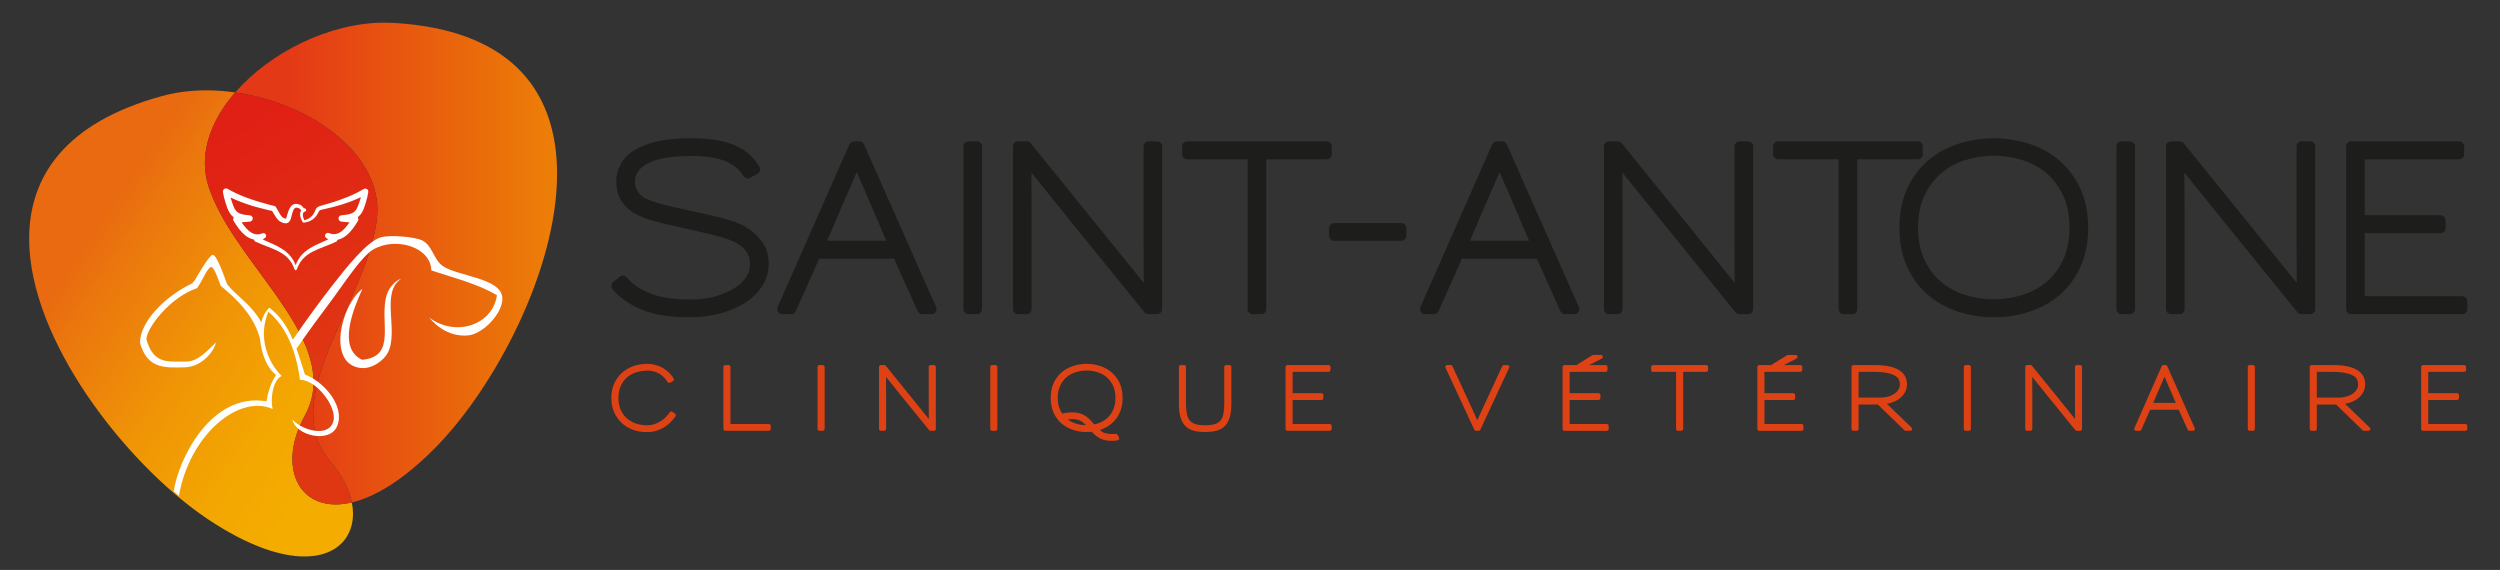 <?xml version="1.0" encoding="utf-8"?>
<!-- Generator: Adobe Illustrator 27.3.1, SVG Export Plug-In . SVG Version: 6.00 Build 0)  -->
<svg version="1.1" id="Calque_1" xmlns="http://www.w3.org/2000/svg" xmlns:xlink="http://www.w3.org/1999/xlink" x="0px" y="0px"
	 viewBox="0 0 1223.86 279" style="enable-background:new 0 0 1223.86 279;" xml:space="preserve">
<rect x="0" y="0" width="1223.86" height="279" fill="#333333" stroke="none"/>
<style type="text/css">
	.st0{fill:none;}
	.st1{fill:#DE4113;}
	.st2{fill:#1D1D1B;}
	.st3{fill:url(#SVGID_1_);}
	.st4{fill:url(#SVGID_00000165216182628005839550000011436038020240075169_);}
	.st5{fill:url(#SVGID_00000161603552933621599750000010436607224432187050_);}
	.st6{fill:#FFFFFF;}
	.st7{fill-rule:evenodd;clip-rule:evenodd;fill:#FFFFFF;}
</style>
<g>
	<g>
		<path class="st1" d="M329.21,201.59c-0.42-0.29-1.01-0.2-1.31,0.23c-0.45,0.63-1.04,1.35-1.73,2.1c-0.69,0.73-1.51,1.44-2.45,2.08
			c-0.93,0.65-1.96,1.16-3.16,1.58c-2.63,0.94-6.09,0.77-9.12-0.21c-1.65-0.53-3.14-1.37-4.43-2.46c-1.27-1.07-2.3-2.46-3.08-4.14
			c-0.78-1.65-1.17-3.65-1.17-5.94c0-2.41,0.42-4.47,1.24-6.15c0.83-1.68,1.91-3.07,3.22-4.14c1.32-1.08,2.83-1.87,4.5-2.36
			c2.95-0.86,6.18-1,8.54-0.3c1,0.29,1.92,0.69,2.72,1.19c0.81,0.49,1.51,1.07,2.15,1.75c0.63,0.67,1.2,1.41,1.71,2.2
			c0.26,0.44,0.82,0.58,1.27,0.31l1.34-0.79c0.22-0.13,0.38-0.34,0.44-0.59c0.06-0.24,0.02-0.5-0.12-0.72
			c-0.63-0.98-1.37-1.9-2.2-2.75c-0.86-0.87-1.83-1.62-2.89-2.26c-1.06-0.64-2.26-1.15-3.56-1.52c-1.3-0.37-2.74-0.57-4.25-0.57
			c-2.56,0-4.92,0.4-7.03,1.18c-2.1,0.77-3.97,1.89-5.53,3.35c-1.59,1.47-2.85,3.26-3.72,5.3c-0.87,2.03-1.31,4.34-1.31,6.85
			c0,2.56,0.45,4.9,1.35,6.96c0.9,2.06,2.2,3.9,3.88,5.44c1.31,1.23,3.02,2.26,5.09,3.09c2.07,0.82,4.44,1.23,7.06,1.23
			c1.8,0,3.45-0.24,4.89-0.71c1.45-0.47,2.76-1.09,3.91-1.85c1.15-0.74,2.17-1.59,3.03-2.5c0.84-0.87,1.58-1.77,2.2-2.67
			c0.14-0.19,0.2-0.45,0.16-0.69c-0.04-0.25-0.18-0.47-0.38-0.62L329.21,201.59z"/>
		<path class="st1" d="M376.4,207.57h-18.8v-27.93c0-0.51-0.43-0.93-0.94-0.93h-1.58c-0.52,0-0.94,0.43-0.94,0.93v30.34
			c0,0.52,0.42,0.93,0.94,0.93h21.33c0.52,0,0.94-0.42,0.94-0.93v-1.46C377.34,207.99,376.92,207.57,376.4,207.57z"/>
		<path class="st1" d="M402.76,178.71h-1.59c-0.52,0-0.94,0.43-0.94,0.93v30.34c0,0.52,0.43,0.93,0.94,0.93h1.59
			c0.52,0,0.94-0.42,0.94-0.93v-30.34C403.71,179.13,403.28,178.71,402.76,178.71z"/>
		<path class="st1" d="M457.19,178.71h-1.59c-0.52,0-0.94,0.43-0.94,0.93v17.41c0,3.17,0.01,5.85,0.04,8.06
			c-1.85-2.29-4.17-5.18-6.98-8.65c-3.77-4.66-8.46-10.46-14.1-17.41c-0.18-0.22-0.45-0.35-0.73-0.35h-1.63
			c-0.52,0-0.94,0.43-0.94,0.93v30.34c0,0.52,0.42,0.93,0.94,0.93h1.59c0.52,0,0.94-0.42,0.94-0.93v-17.37
			c0-3.17-0.01-5.87-0.04-8.08c1.85,2.3,4.19,5.2,7,8.68l14.08,17.37c0.17,0.22,0.45,0.34,0.73,0.34h1.63
			c0.52,0,0.94-0.42,0.94-0.93v-30.34C458.13,179.13,457.71,178.71,457.19,178.71z"/>
		<path class="st1" d="M487.31,178.71h-1.59c-0.52,0-0.94,0.43-0.94,0.93v30.34c0,0.52,0.43,0.93,0.94,0.93h1.59
			c0.51,0,0.94-0.42,0.94-0.93v-30.34C488.26,179.13,487.82,178.71,487.31,178.71z"/>
		<path class="st1" d="M544.13,182.24c-1.64-1.39-3.54-2.44-5.65-3.11c-4.2-1.34-8.86-1.34-13.04,0c-2.1,0.66-4.01,1.71-5.65,3.08
			c-1.64,1.37-2.97,3.14-3.96,5.24c-0.97,2.1-1.47,4.57-1.47,7.38c0,2.77,0.5,5.23,1.47,7.33c0.98,2.1,2.31,3.87,3.96,5.25
			c1.63,1.37,3.53,2.41,5.65,3.09c2.54,0.81,5.25,1.18,8.02,0.94c0.33-0.03,0.65-0.06,0.97-0.1c0.34,0.36,0.73,0.75,1.18,1.17
			c0.62,0.57,1.35,1.13,2.17,1.67c0.74,0.5,1.6,0.9,2.54,1.14c0.91,0.24,1.82,0.39,2.68,0.44c0.5,0.03,0.97,0.05,1.43,0.05
			c0.33,0,0.66-0.01,0.98-0.03c0.74-0.04,1.36-0.13,1.83-0.26c0.27-0.08,0.5-0.28,0.61-0.54c0.11-0.27,0.1-0.57-0.04-0.82l-0.71-1.3
			c-0.21-0.36-0.6-0.56-0.99-0.47c-0.3,0.05-0.73,0.08-1.26,0.09h-0.25c-0.49,0-1.02-0.02-1.58-0.08c-0.65-0.07-1.28-0.19-1.95-0.35
			c-0.59-0.16-1.1-0.38-1.49-0.63c-0.37-0.27-0.77-0.57-1.17-0.89c-0.01-0.01-0.02-0.01-0.02-0.01c1.13-0.37,2.23-0.85,3.28-1.43
			c1.56-0.86,2.95-1.99,4.13-3.35c1.17-1.34,2.09-2.95,2.76-4.76c0.67-1.81,1-3.88,1-6.16c0-2.81-0.49-5.28-1.47-7.37
			C547.1,185.39,545.77,183.63,544.13,182.24z M524.63,205.18h0.42c0.56,0,1.12,0.04,1.69,0.12c0.66,0.09,1.28,0.27,1.84,0.54
			c0.76,0.36,1.36,0.73,1.79,1.12c0.37,0.32,0.78,0.72,1.22,1.19c-1.93-0.03-3.79-0.37-5.55-1.01c-1.23-0.43-2.35-1.04-3.34-1.78
			C523.31,205.27,523.96,205.21,524.63,205.18z M532.81,204.72c-0.8-0.72-1.74-1.35-2.82-1.88c-0.92-0.42-1.93-0.7-3-0.82
			c-0.76-0.1-1.51-0.14-2.23-0.14c-0.26,0-0.52,0.02-0.79,0.02c-0.96,0.05-1.87,0.15-2.71,0.29c-0.51,0.09-0.95,0.17-1.33,0.25
			c-0.59-0.92-1.08-1.95-1.45-3.07c-0.45-1.33-0.67-2.87-0.67-4.58c0-2.26,0.39-4.26,1.18-5.94c0.77-1.66,1.8-3.06,3.08-4.16
			c1.28-1.09,2.78-1.93,4.47-2.47c3.37-1.09,7.3-1.12,10.78,0c1.7,0.55,3.21,1.38,4.48,2.47c1.27,1.1,2.31,2.49,3.09,4.16
			c0.77,1.67,1.17,3.66,1.17,5.94c0,1.97-0.29,3.72-0.86,5.21c-0.57,1.48-1.35,2.77-2.33,3.84c-0.98,1.07-2.14,1.95-3.45,2.62
			c-1.19,0.6-2.44,1.05-3.75,1.32l-1.09-1.25C534.18,206.02,533.58,205.41,532.81,204.72z"/>
		<path class="st1" d="M601.86,178.71h-1.59c-0.52,0-0.94,0.43-0.94,0.93v17.91c0,2.02-0.15,3.75-0.45,5.16
			c-0.26,1.32-0.74,2.39-1.42,3.18c-0.67,0.78-1.56,1.35-2.75,1.72c-1.24,0.38-2.87,0.58-4.82,0.58c-1.9,0-3.48-0.19-4.69-0.58
			c-1.13-0.37-2.05-0.94-2.7-1.72c-0.68-0.8-1.17-1.87-1.45-3.2c-0.3-1.39-0.46-3.12-0.46-5.15v-17.91c0-0.51-0.42-0.93-0.94-0.93
			h-1.59c-0.52,0-0.94,0.43-0.94,0.93v18c0,2.55,0.24,4.72,0.72,6.45c0.5,1.81,1.3,3.29,2.36,4.39c1.08,1.11,2.47,1.91,4.11,2.36
			c1.55,0.44,3.44,0.66,5.59,0.66c2.2,0,4.12-0.23,5.69-0.66c1.66-0.45,3.05-1.25,4.13-2.36c1.07-1.1,1.86-2.56,2.36-4.38
			c0.49-1.73,0.73-3.91,0.73-6.45v-18C602.8,179.13,602.37,178.71,601.86,178.71z"/>
		<path class="st1" d="M650.97,207.57h-18.18v-11.76h14.13c0.52,0,0.94-0.42,0.94-0.94v-1.46c0-0.52-0.43-0.94-0.94-0.94h-14.13
			v-10.42h17.6c0.51,0,0.94-0.42,0.94-0.94v-1.47c0-0.51-0.43-0.93-0.94-0.93h-20.12c-0.52,0-0.94,0.43-0.94,0.93v30.34
			c0,0.52,0.42,0.93,0.94,0.93h20.71c0.52,0,0.94-0.42,0.94-0.93v-1.46C651.91,207.99,651.49,207.57,650.97,207.57z"/>
		<path class="st1" d="M737.95,178.71h-1.68c-0.37,0-0.7,0.21-0.85,0.54l-9.92,21.42c-0.76,1.64-1.52,3.31-2.29,5.03
			c-0.77-1.71-1.53-3.37-2.27-5.01l-9.92-21.45c-0.16-0.33-0.49-0.54-0.85-0.54h-1.68c-0.32,0-0.62,0.16-0.79,0.43
			c-0.17,0.27-0.2,0.62-0.06,0.9l14.1,30.33c0.16,0.33,0.49,0.54,0.86,0.54h1.25c0.37,0,0.7-0.21,0.85-0.54l14.1-30.33
			c0.14-0.29,0.11-0.63-0.05-0.9C738.57,178.87,738.27,178.71,737.95,178.71z"/>
		<path class="st1" d="M786.6,207.57h-18.18v-11.76h14.12c0.51,0,0.94-0.42,0.94-0.94v-1.46c0-0.52-0.43-0.94-0.94-0.94h-14.12
			v-10.42h17.59c0.52,0,0.94-0.42,0.94-0.94v-1.47c0-0.51-0.43-0.93-0.94-0.93h-8.06l6.19-3.17c0.39-0.19,0.59-0.63,0.49-1.05
			c-0.1-0.42-0.48-0.72-0.91-0.72H780c-0.18,0-0.35,0.05-0.5,0.14l-7.24,4.45c-0.15,0.09-0.26,0.22-0.34,0.36h-6.03
			c-0.52,0-0.94,0.43-0.94,0.93v30.34c0,0.52,0.43,0.93,0.94,0.93h20.71c0.52,0,0.93-0.42,0.93-0.93v-1.46
			C787.53,207.99,787.12,207.57,786.6,207.57z"/>
		<path class="st1" d="M835.27,178.71h-26.03c-0.52,0-0.94,0.43-0.94,0.93v1.47c0,0.52,0.42,0.94,0.94,0.94h11.27v27.93
			c0,0.52,0.43,0.93,0.94,0.93h1.59c0.51,0,0.94-0.42,0.94-0.93v-27.93h11.28c0.51,0,0.93-0.42,0.93-0.94v-1.47
			C836.2,179.13,835.77,178.71,835.27,178.71z"/>
		<path class="st1" d="M881.95,207.57h-18.18v-11.76h14.12c0.52,0,0.94-0.42,0.94-0.94v-1.46c0-0.52-0.43-0.94-0.94-0.94h-14.12
			v-10.42h17.59c0.52,0,0.94-0.42,0.94-0.94v-1.47c0-0.51-0.42-0.93-0.94-0.93h-8.07l6.19-3.17c0.39-0.19,0.6-0.63,0.49-1.05
			c-0.1-0.42-0.48-0.72-0.92-0.72h-3.72c-0.17,0-0.34,0.05-0.49,0.14l-7.24,4.45c-0.15,0.09-0.25,0.22-0.34,0.36h-6.03
			c-0.51,0-0.94,0.43-0.94,0.93v30.34c0,0.52,0.43,0.93,0.94,0.93h20.71c0.52,0,0.94-0.42,0.94-0.93v-1.46
			C882.88,207.99,882.47,207.57,881.95,207.57z"/>
		<path class="st1" d="M935.62,209.16l-11.9-11.47c0.91-0.16,1.78-0.39,2.59-0.67c1.44-0.51,2.7-1.19,3.75-2.03
			c1.07-0.87,1.92-1.87,2.54-3.01c0.64-1.16,0.96-2.46,0.96-3.83c0-1.46-0.32-2.81-0.95-3.98c-0.64-1.2-1.65-2.22-3-3.04
			c-1.29-0.8-2.95-1.41-4.95-1.82c-1.93-0.4-4.3-0.6-7.03-0.6h-10.29c-0.52,0-0.94,0.43-0.94,0.93v30.34c0,0.52,0.42,0.93,0.94,0.93
			h1.59c0.52,0,0.94-0.42,0.94-0.93v-11.95h9.43l12.99,12.62c0.17,0.17,0.4,0.26,0.65,0.26h2.17c0.01,0,0.03,0,0.04,0
			c0.52,0,0.94-0.42,0.94-0.93C936.1,209.62,935.9,209.31,935.62,209.16z M909.87,182.05h7.43c2.8,0,5.07,0.19,6.77,0.58
			c1.67,0.37,2.97,0.86,3.87,1.46c0.84,0.54,1.4,1.15,1.68,1.81c0.3,0.76,0.45,1.49,0.45,2.23c0,0.82-0.19,1.61-0.59,2.36
			c-0.39,0.76-0.99,1.46-1.8,2.06c-0.84,0.64-1.89,1.15-3.14,1.53c-1.26,0.38-2.75,0.58-4.45,0.58h-10.23V182.05z"/>
		<path class="st1" d="M963.9,178.71h-1.59c-0.51,0-0.94,0.43-0.94,0.93v30.34c0,0.52,0.43,0.93,0.94,0.93h1.59
			c0.52,0,0.94-0.42,0.94-0.93v-30.34C964.83,179.13,964.41,178.71,963.9,178.71z"/>
		<path class="st1" d="M1018.32,178.71h-1.59c-0.52,0-0.94,0.43-0.94,0.93v17.41c0,3.17,0.01,5.85,0.04,8.07
			c-1.85-2.3-4.18-5.19-6.99-8.66c-3.76-4.66-8.46-10.46-14.1-17.41c-0.17-0.22-0.44-0.35-0.73-0.35h-1.63
			c-0.51,0-0.94,0.43-0.94,0.93v30.34c0,0.52,0.43,0.93,0.94,0.93h1.59c0.51,0,0.94-0.42,0.94-0.93v-17.37
			c0-3.17-0.01-5.87-0.04-8.08c1.85,2.31,4.18,5.2,7,8.68l14.08,17.37c0.18,0.22,0.45,0.34,0.73,0.34h1.63
			c0.52,0,0.94-0.42,0.94-0.93v-30.34C1019.26,179.13,1018.84,178.71,1018.32,178.71z"/>
		<path class="st1" d="M1060.97,179.26c-0.15-0.33-0.49-0.55-0.86-0.55h-1c-0.38,0-0.71,0.22-0.86,0.56l-13.39,30.33
			c-0.13,0.29-0.1,0.63,0.08,0.89c0.17,0.26,0.46,0.42,0.79,0.42h1.67c0.37,0,0.72-0.22,0.86-0.55l4.35-9.78h13.97l4.39,9.78
			c0.16,0.33,0.49,0.54,0.86,0.54h1.72h0.04c0.52,0,0.95-0.42,0.95-0.93c0-0.24-0.09-0.45-0.24-0.62L1060.97,179.26z M1054.1,197.24
			l3-6.98c0.56-1.31,1.12-2.6,1.68-3.87c0.28-0.64,0.57-1.29,0.85-1.95c0.29,0.7,0.59,1.37,0.88,2.03c0.59,1.31,1.17,2.62,1.72,3.96
			l2.92,6.8H1054.1z"/>
		<path class="st1" d="M1102.92,178.71h-1.6c-0.51,0-0.93,0.43-0.93,0.93v30.34c0,0.52,0.42,0.93,0.93,0.93h1.6
			c0.51,0,0.93-0.42,0.93-0.93v-30.34C1103.85,179.13,1103.43,178.71,1102.92,178.71z"/>
		<path class="st1" d="M1159.94,209.16l-11.9-11.47c0.91-0.16,1.77-0.39,2.59-0.67c1.44-0.51,2.69-1.19,3.75-2.03
			c1.06-0.87,1.92-1.87,2.54-3.01c0.63-1.16,0.94-2.46,0.94-3.83c0-1.46-0.31-2.81-0.94-3.98c-0.64-1.21-1.65-2.23-2.99-3.04
			c-1.31-0.8-2.93-1.4-4.94-1.82c-1.94-0.4-4.31-0.6-7.03-0.6h-10.29c-0.52,0-0.94,0.43-0.94,0.93v30.34c0,0.52,0.42,0.93,0.94,0.93
			h1.59c0.52,0,0.93-0.42,0.93-0.93v-11.95h9.43l12.99,12.62c0.17,0.17,0.41,0.26,0.65,0.26h2.18h0.04c0.52,0,0.94-0.42,0.94-0.93
			C1160.42,209.62,1160.22,209.31,1159.94,209.16z M1134.19,182.05h7.43c2.81,0,5.08,0.19,6.77,0.58c1.68,0.37,2.98,0.86,3.89,1.46
			c0.84,0.54,1.4,1.15,1.67,1.81c0.31,0.76,0.45,1.49,0.45,2.23c0,0.82-0.19,1.61-0.58,2.36c-0.39,0.76-1,1.46-1.8,2.06
			c-0.84,0.64-1.89,1.15-3.14,1.53c-1.26,0.38-2.76,0.58-4.45,0.58h-10.24V182.05z"/>
		<path class="st1" d="M1206.92,207.57h-18.19v-11.76h14.12c0.52,0,0.94-0.42,0.94-0.94v-1.46c0-0.52-0.42-0.94-0.94-0.94h-14.12
			v-10.42h17.59c0.52,0,0.94-0.42,0.94-0.94v-1.47c0-0.51-0.43-0.93-0.94-0.93h-20.12c-0.51,0-0.93,0.43-0.93,0.93v30.34
			c0,0.52,0.42,0.93,0.93,0.93h20.72c0.51,0,0.94-0.42,0.94-0.93v-1.46C1207.86,207.99,1207.43,207.57,1206.92,207.57z"/>
	</g>
	<g>
		<path class="st2" d="M366.51,112.02c-1.42-0.95-2.97-1.8-4.61-2.52c-1.66-0.72-3.52-1.38-5.5-1.96c-2.02-0.6-4.28-1.19-6.9-1.79
			c-2.45-0.58-5.29-1.2-8.51-1.91l-10.32-2.28c-2.71-0.59-4.89-1.12-6.69-1.61c-1.75-0.48-3.26-0.94-4.5-1.38
			c-1.11-0.39-2.21-0.83-3.22-1.3c-1.66-0.83-3.02-1.98-4.02-3.44c-0.94-1.35-1.42-2.96-1.42-4.79c0-3.79,1.87-6.59,5.89-8.84
			c2.29-1.31,5.3-2.28,8.95-2.88c3.81-0.64,7.96-0.96,12.34-0.96c7.65,0,13.57,0.93,17.6,2.75c3.84,1.74,6.62,4.09,8.26,6.97
			c0.64,1.13,2.21,1.58,3.34,0.96l3.63-1.97c0.59-0.33,1.03-0.88,1.19-1.48c0.19-0.64,0.11-1.33-0.23-1.92
			c-1.29-2.27-2.93-4.3-4.89-6.06c-1.92-1.72-4.31-3.21-7.09-4.44c-2.73-1.18-5.92-2.07-9.49-2.64c-3.53-0.57-7.68-0.85-12.31-0.85
			c-5.23,0-10.03,0.38-14.27,1.14c-4.32,0.77-8.18,2.03-11.46,3.75c-3.72,1.9-6.45,4.35-8.12,7.3c-1.63,2.9-2.46,5.88-2.46,8.86
			c0,4.18,1,7.65,2.96,10.31c1.86,2.53,4.04,4.45,6.47,5.71c1.04,0.55,2.13,1.06,3.24,1.52c1.09,0.47,2.49,0.95,4.43,1.53
			c1.76,0.52,4.03,1.12,6.76,1.79c2.73,0.66,6.22,1.47,10.5,2.43c4.08,0.88,7.48,1.64,10.22,2.3c2.71,0.65,5.02,1.25,6.87,1.79
			c1.73,0.49,3.21,0.99,4.38,1.48c1.16,0.5,2.24,0.99,3.13,1.42c0.83,0.45,1.65,1,2.44,1.64c0.74,0.59,1.41,1.31,2,2.14
			c0.6,0.83,1.1,1.82,1.49,2.94c0.39,1.09,0.58,2.35,0.58,3.73c0,2.15-0.59,4.18-1.76,6.05c-1.22,1.94-2.87,3.6-4.92,4.95
			c-2.77,1.83-6.07,3.34-9.79,4.48c-3.72,1.13-8.13,1.71-13.12,1.71c-7.9,0-14.46-1.04-19.49-3.11c-4.94-2.03-8.71-4.64-11.2-7.73
			c-0.43-0.53-1.04-0.85-1.61-0.9c-0.62-0.07-1.4,0.14-1.89,0.55l-3.18,2.62c-0.53,0.43-0.85,1.03-0.9,1.71
			c-0.06,0.65,0.15,1.31,0.58,1.82c3.61,4.24,8.47,7.63,14.46,10.07c5.9,2.41,13.68,3.64,23.12,3.64c5.7,0,10.96-0.68,15.63-2.01
			c4.7-1.35,8.81-3.18,12.23-5.43c3.43-2.31,6.13-5.06,8.04-8.18c1.95-3.19,2.94-6.71,2.94-10.46c0-4.24-1.07-7.85-3.16-10.74
			C371.16,115.82,368.94,113.64,366.51,112.02z"/>
		<path class="st2" d="M422.98,70.69c-0.39-0.9-1.28-1.48-2.26-1.48h-2.63c-1,0-1.89,0.58-2.27,1.47l-35.15,79.63
			c-0.34,0.78-0.27,1.66,0.19,2.34c0.45,0.71,1.23,1.13,2.08,1.13h4.4c0.98,0,1.88-0.58,2.26-1.47l11.42-25.65h36.67l11.53,25.66
			c0.39,0.88,1.28,1.46,2.26,1.46h4.54c1.37,0,2.48-1.11,2.48-2.48c0-0.52-0.16-1.01-0.44-1.41L422.98,70.69z M433.88,117.86h-28.96
			l7.86-18.3c1.45-3.43,2.92-6.82,4.42-10.18c0.73-1.63,1.47-3.33,2.22-5.1c0.77,1.81,1.55,3.59,2.33,5.32
			c1.52,3.42,3.02,6.88,4.49,10.4L433.88,117.86z"/>
		<path class="st2" d="M478.27,69.21h-4.17c-1.37,0-2.47,1.11-2.47,2.47v79.63c0,1.37,1.11,2.48,2.47,2.48h4.17
			c1.36,0,2.47-1.11,2.47-2.48V71.68C480.74,70.32,479.63,69.21,478.27,69.21z"/>
		<path class="st2" d="M566.47,69.21h-4.18c-1.37,0-2.47,1.11-2.47,2.47v45.7c0,8.5,0.03,15.48,0.1,21.15
			c-4.85-6.02-10.95-13.59-18.33-22.71c-9.89-12.23-22.23-27.47-37.02-45.7c-0.47-0.58-1.17-0.91-1.93-0.91h-4.28
			c-1.37,0-2.48,1.11-2.48,2.47v79.63c0,1.37,1.11,2.48,2.48,2.48h4.18c1.36,0,2.47-1.11,2.47-2.48v-45.58
			c0-8.2-0.03-15.31-0.1-21.22c4.95,6.19,11.11,13.82,18.38,22.78l36.98,45.61c0.47,0.56,1.17,0.89,1.9,0.89h4.28
			c1.37,0,2.48-1.11,2.48-2.48V71.68C568.94,70.32,567.83,69.21,566.47,69.21z"/>
		<path class="st2" d="M651.98,75.52v-3.84c0-1.36-1.11-2.47-2.48-2.47h-68.32c-1.37,0-2.48,1.11-2.48,2.47v3.84
			c0,1.36,1.11,2.47,2.48,2.47h29.59v73.32c0,1.37,1.11,2.48,2.48,2.48h4.18c1.37,0,2.47-1.11,2.47-2.48V77.99h29.6
			C650.87,77.99,651.98,76.88,651.98,75.52z"/>
		<path class="st2" d="M685.97,109.19h-32.84c-1.37,0-2.48,1.11-2.48,2.47v3.73c0,1.37,1.11,2.48,2.48,2.48h32.84
			c1.37,0,2.48-1.11,2.48-2.48v-3.73C688.45,110.3,687.34,109.19,685.97,109.19z"/>
		<path class="st2" d="M737.66,70.67c-0.4-0.88-1.3-1.46-2.26-1.46h-2.64c-0.97,0-1.86,0.57-2.27,1.47l-35.13,79.62
			c-0.36,0.78-0.29,1.67,0.17,2.35c0.45,0.71,1.23,1.13,2.08,1.13h4.39c0.97,0,1.86-0.58,2.26-1.47l11.42-25.65h36.66l11.54,25.66
			c0.39,0.88,1.27,1.46,2.26,1.46h4.55c1.37,0,2.48-1.11,2.48-2.48c0-0.51-0.16-1.01-0.45-1.41L737.66,70.67z M748.56,117.86H719.6
			l7.86-18.3c1.45-3.42,2.94-6.82,4.44-10.18c0.73-1.66,1.47-3.36,2.21-5.1c0.77,1.8,1.54,3.58,2.32,5.33
			c1.54,3.43,3.03,6.88,4.5,10.39L748.56,117.86z"/>
		<path class="st2" d="M855.78,69.21h-4.18c-1.36,0-2.47,1.11-2.47,2.47v45.7c0,8.26,0.03,15.36,0.1,21.16
			c-4.85-6.02-10.95-13.6-18.32-22.72c-9.89-12.23-22.23-27.47-37.04-45.72c-0.47-0.57-1.17-0.89-1.9-0.89h-4.29
			c-1.37,0-2.48,1.11-2.48,2.47v79.63c0,1.37,1.11,2.48,2.48,2.48h4.18c1.36,0,2.48-1.11,2.48-2.48v-45.58
			c0-8.25-0.03-15.36-0.1-21.22c4.94,6.18,11.1,13.81,18.38,22.78l36.97,45.58c0.47,0.58,1.17,0.91,1.93,0.91h4.28
			c1.36,0,2.47-1.11,2.47-2.48V71.68C858.25,70.32,857.14,69.21,855.78,69.21z"/>
		<path class="st2" d="M941.29,75.52v-3.84c0-1.36-1.11-2.47-2.48-2.47h-68.31c-1.36,0-2.47,1.11-2.47,2.47v3.84
			c0,1.36,1.11,2.47,2.47,2.47h29.6v73.32c0,1.37,1.11,2.48,2.47,2.48h4.17c1.37,0,2.48-1.11,2.48-2.48V77.99h29.59
			C940.18,77.99,941.29,76.88,941.29,75.52z"/>
		<path class="st2" d="M1008.02,78.47c-4.3-3.64-9.3-6.39-14.85-8.15c-10.94-3.5-23.32-3.5-34.24,0c-5.56,1.78-10.55,4.5-14.84,8.09
			c-4.33,3.62-7.82,8.25-10.38,13.76c-2.56,5.49-3.85,12.02-3.85,19.38c0,7.3,1.29,13.79,3.85,19.27
			c2.56,5.51,6.05,10.14,10.38,13.77c4.3,3.6,9.29,6.32,14.84,8.09c5.48,1.76,11.24,2.64,17.12,2.64c5.88,0,11.64-0.88,17.12-2.64
			c5.55-1.76,10.54-4.48,14.85-8.09c4.33-3.64,7.82-8.27,10.36-13.76c2.56-5.5,3.86-11.99,3.86-19.28c0-7.36-1.3-13.86-3.86-19.34
			C1015.82,86.75,1012.33,82.12,1008.02,78.47z M1013.11,111.44c0,5.99-1.03,11.24-3.06,15.6c-2.04,4.37-4.77,8.03-8.09,10.86
			c-3.37,2.85-7.33,5.02-11.78,6.45c-9.01,2.89-19.36,2.89-28.3,0c-4.43-1.43-8.38-3.6-11.74-6.44c-3.34-2.84-6.06-6.5-8.09-10.87
			c-2.03-4.36-3.06-9.61-3.06-15.6c0-5.98,1.03-11.24,3.06-15.6c2.04-4.38,4.76-8.05,8.11-10.92c3.35-2.88,7.29-5.06,11.72-6.49
			c4.49-1.46,9.22-2.2,14.07-2.2h0.11c4.85,0,9.6,0.74,14.13,2.2c4.47,1.43,8.43,3.62,11.78,6.49c3.34,2.87,6.07,6.55,8.1,10.91
			C1012.08,100.21,1013.11,105.46,1013.11,111.44z"/>
		<path class="st2" d="M1042.72,69.21h-4.17c-1.36,0-2.47,1.11-2.47,2.47v79.63c0,1.37,1.11,2.48,2.47,2.48h4.17
			c1.37,0,2.48-1.11,2.48-2.48V71.68C1045.19,70.32,1044.08,69.21,1042.72,69.21z"/>
		<path class="st2" d="M1130.92,69.21h-4.18c-1.37,0-2.48,1.11-2.48,2.47v45.7c0,8.52,0.04,15.49,0.1,21.15
			c-4.85-6.02-10.95-13.59-18.33-22.71c-9.89-12.23-22.22-27.47-37.02-45.7c-0.47-0.58-1.17-0.91-1.92-0.91h-4.29
			c-1.36,0-2.47,1.11-2.47,2.47v79.63c0,1.37,1.11,2.48,2.47,2.48h4.18c1.37,0,2.48-1.11,2.48-2.48v-45.58
			c0-8.31-0.04-15.42-0.11-21.22c4.95,6.18,11.11,13.81,18.39,22.78l36.97,45.59c0.47,0.57,1.17,0.9,1.92,0.9h4.28
			c1.37,0,2.48-1.11,2.48-2.48V71.68C1133.4,70.32,1132.29,69.21,1130.92,69.21z"/>
		<path class="st2" d="M1205.39,145h-47.72v-30.86h37.07c1.37,0,2.47-1.11,2.47-2.48v-3.84c0-1.36-1.11-2.48-2.47-2.48h-37.07V77.99
			h46.18c1.36,0,2.47-1.11,2.47-2.47v-3.84c0-1.36-1.11-2.47-2.47-2.47h-52.83c-1.37,0-2.48,1.11-2.48,2.47v79.63
			c0,1.37,1.11,2.48,2.48,2.48h54.37c1.36,0,2.47-1.11,2.47-2.48v-3.84C1207.86,146.11,1206.75,145,1205.39,145z"/>
	</g>
</g>
<g>
	<g>
		<linearGradient id="SVGID_1_" gradientUnits="userSpaceOnUse" x1="47.571" y1="108.769" x2="179.144" y2="197.217">
			<stop  offset="0" style="stop-color:#E96A10"/>
			<stop  offset="0.143" style="stop-color:#EB780D"/>
			<stop  offset="0.484" style="stop-color:#F09506"/>
			<stop  offset="0.781" style="stop-color:#F3A601"/>
			<stop  offset="1" style="stop-color:#F4AC00"/>
		</linearGradient>
		<path class="st3" d="M101.06,44.23c-7.45,0-14.78,0.89-21.7,2.78c-47.59,13-65.08,39.53-65.09,69.8
			c0,49.73,47.19,109.57,85.69,136.13l1.57,1.07c0.16,0.11,0.31,0.21,0.46,0.31c19.48,12.95,35.31,18.1,47.03,18.1
			c9.65,0,16.51-3.5,20.31-9.01l0.12-0.18c2.22-3.31,3.36-7.33,3.36-11.74c0-1.78-0.19-3.63-0.57-5.52
			c-2.81,0.66-5.45,0.98-7.91,0.98c-13.37,0-21.21-9.32-21.2-22.24c0-6.36,1.91-13.6,5.99-21.03c3.06-5.56,4.38-11.13,4.38-16.73
			c0.02-31-40.55-62.57-51.35-95.51c-1.26-3.83-1.85-7.71-1.85-11.59c0.01-12.02,5.69-24.04,14.86-34.59
			C110.46,44.58,105.74,44.23,101.06,44.23"/>
		
			<linearGradient id="SVGID_00000101817557308334782990000012851119765367715459_" gradientUnits="userSpaceOnUse" x1="141.19" y1="128.517" x2="267.502" y2="128.517">
			<stop  offset="0" style="stop-color:#E43916"/>
			<stop  offset="1" style="stop-color:#EC7D07"/>
		</linearGradient>
		<path style="fill:url(#SVGID_00000101817557308334782990000012851119765367715459_);" d="M188.41,11.08
			c-27.11,0-56.21,14.55-73.25,34.17c35.64,5.08,69.62,28.6,69.59,57.47c0,1.31-0.07,2.63-0.21,3.97
			c-3.39,31.42-31.22,66.88-31.21,95.88c0,8.54,2.43,16.52,8.6,23.67c5.66,6.55,9.05,13.39,10.31,19.73
			c11.31-2.67,25.4-11,41.35-27.28c28.61-29.22,59.13-86.55,59.13-133.6c0-20.2-5.63-38.51-19.45-51.88l-0.42-0.4
			c-12.68-12.03-32.11-19.99-60.21-21.6C191.23,11.12,189.82,11.08,188.41,11.08"/>
		
			<linearGradient id="SVGID_00000182495389415890991500000018367527583808983949_" gradientUnits="userSpaceOnUse" x1="109.885" y1="66.877" x2="170.754" y2="174.198">
			<stop  offset="0" style="stop-color:#E02014"/>
			<stop  offset="1" style="stop-color:#E03713"/>
		</linearGradient>
		<path style="fill:url(#SVGID_00000182495389415890991500000018367527583808983949_);" d="M115.16,45.25
			c-9.17,10.56-14.85,22.58-14.86,34.59c0,3.88,0.59,7.76,1.85,11.59c10.8,32.93,51.37,64.51,51.35,95.51
			c0,5.59-1.33,11.16-4.38,16.73c-4.08,7.42-5.99,14.66-5.99,21.03c0,12.92,7.84,22.24,21.2,22.24c2.45,0,5.09-0.31,7.91-0.98
			c-1.26-6.34-4.65-13.17-10.31-19.73c-6.17-7.15-8.59-15.13-8.6-23.67c-0.01-28.99,27.82-64.46,31.21-95.88
			c0.14-1.33,0.21-2.66,0.21-3.97C184.77,73.84,150.8,50.33,115.16,45.25"/>
	</g>
	<path class="st6" d="M180.07,93.01c-0.39-0.65-1.32-0.89-1.98-0.5c-1.16,0.69-2.41,1.36-3.7,2c-1.23,0.61-2.53,1.21-3.85,1.75
		c-1.24,0.52-2.58,1.03-3.97,1.53c-1.36,0.49-2.72,0.94-4.05,1.35c-1.36,0.42-2.73,0.82-4.11,1.2l-1.05,0.29
		c-0.38,0.11-0.75,0.22-1.13,0.38c-0.41,0.17-0.87,0.4-1.26,0.84c-0.32,0.38-0.48,0.77-0.6,1.09c0,0-0.05,0.13-0.05,0.13
		c-0.53,1.36-1.26,2.44-2.18,3.19c-0.91,0.76-2,1.28-3.17,1.55c-0.15-0.33-0.3-0.67-0.42-1.03c-0.16-0.53-0.26-1-0.28-1.44
		c-0.03-0.5,0.04-0.9,0.21-1.2c0.19-0.34,0.55-0.5,0.82-0.57c0.31-0.08,0.53-0.33,0.58-0.65c0.06-0.42-0.23-0.81-0.68-0.89
		c-0.19-0.03-0.34-0.08-0.47-0.18c-0.15-0.11-0.3-0.29-0.49-0.52c-0.19-0.24-0.41-0.51-0.72-0.75c-0.31-0.24-0.69-0.42-1.1-0.5
		c-0.6-0.22-1.17-0.31-1.68-0.28c-0.65,0.04-1.32,0.31-1.82,0.75c-0.41,0.34-0.75,0.78-1.08,1.37c-0.23,0.41-0.42,0.84-0.64,1.41
		c-0.22,0.57-0.39,1.15-0.55,1.73c-0.1,0.33-0.19,0.66-0.29,0.98c-0.15,0.45-0.28,0.76-0.41,0.92l0.43,0.34l-0.62-0.28
		c-0.22-0.03-0.54-0.15-0.91-0.34c-0.18-0.09-0.36-0.2-0.53-0.31c-0.2-0.12-0.2-0.12-0.29-0.22c-0.24-0.26-0.48-0.62-0.71-0.96
		c-0.24-0.37-0.48-0.75-0.7-1.14c-0.31-0.52-0.59-1.03-0.89-1.56l-0.63-1.1c0,0-0.1-0.14-0.11-0.14c-0.01-0.02-0.07-0.07-0.09-0.1
		c-0.22-0.25-0.62-0.37-0.73-0.37l-2.33-0.57c-2.92-0.78-6.76-1.85-10.54-3.23c-1.81-0.66-3.47-1.34-5.06-2.07
		c-1.75-0.79-3.33-1.6-4.83-2.48c-0.31-0.18-0.68-0.25-1.03-0.19c-0.4,0.07-0.76,0.29-0.99,0.63c-0.24,0.34-0.33,0.74-0.26,1.15
		c0.29,1.66,0.69,3.34,1.2,4.97c0.25,0.81,0.52,1.62,0.81,2.41c0.15,0.41,0.29,0.79,0.46,1.2c0.19,0.46,0.4,0.88,0.64,1.3
		c0.52,0.9,1.2,1.7,1.96,2.3c0.08,0.06,0.16,0.13,0.25,0.19c-0.13,0.17-0.23,0.36-0.28,0.57c-0.1,0.39-0.04,0.79,0.17,1.13
		c0.89,1.48,1.67,2.67,2.48,3.73c1.09,1.42,2.11,2.49,3.21,3.38c1.36,1.1,2.86,1.81,4.33,2.09c0.04,0.42,0.3,0.81,0.7,1
		c1.8,0.84,3.65,1.55,5.45,2.25l0.55,0.21c1.84,0.73,3.74,1.47,5.49,2.4c1.96,1.04,3.5,2.21,4.72,3.57
		c1.28,1.43,2.27,3.17,2.95,5.17c0,0.01,0.01,0.02,0.02,0.03c0.04,0.09,0.1,0.18,0.18,0.24c0.01,0.01,0.02,0.01,0.04,0.02
		c0.04,0.03,0.08,0.05,0.13,0.07c0.05,0.02,0.11,0.02,0.16,0.02c0.05,0,0.11-0.01,0.16-0.02c0.05-0.01,0.08-0.04,0.13-0.06
		c0.01-0.01,0.03-0.01,0.04-0.02c0.08-0.06,0.14-0.14,0.18-0.23c0-0.01,0.01-0.01,0.02-0.02c0.71-2.01,1.71-3.74,2.98-5.15
		c1.23-1.37,2.82-2.56,4.73-3.55c1.84-0.97,3.78-1.73,5.62-2.44c1.72-0.66,3.85-1.47,5.87-2.42c0.34-0.16,0.59-0.46,0.69-0.81
		c0.02-0.06,0.03-0.12,0.04-0.18c1.47-0.28,2.91-0.99,4.31-2.1c1.12-0.9,2.17-2,3.22-3.39c0.8-1.07,1.59-2.26,2.47-3.75
		c0.15-0.26,0.22-0.54,0.21-0.83c-0.01-0.35-0.13-0.67-0.34-0.92c0.07-0.05,0.15-0.11,0.22-0.17c0.75-0.61,1.42-1.4,1.94-2.3
		c0.23-0.39,0.44-0.81,0.64-1.3l0.46-1.2c0.29-0.8,0.55-1.61,0.8-2.42c0.5-1.68,0.89-3.35,1.16-5
		C180.3,93.65,180.24,93.31,180.07,93.01z M145.27,128.52c-0.2,0.43-0.38,0.88-0.54,1.35c-0.57-1.56-1.33-2.95-2.28-4.14
		c-0.66-0.85-1.44-1.64-2.29-2.37c-0.79-0.66-1.67-1.27-2.67-1.88c-1.9-1.15-3.95-2.06-5.72-2.83l-0.47-0.21
		c-0.89-0.39-1.79-0.78-2.67-1.19c0.43-0.26,0.83-0.55,1.2-0.87c0.42-0.36,0.57-0.96,0.35-1.48c-0.27-0.64-0.99-0.99-1.71-0.69
		c-1.19,0.49-2.37,0.64-3.47,0.42c-1.04-0.2-2.11-0.75-3.18-1.64c-0.89-0.74-1.76-1.7-2.67-2.92c-0.29-0.39-0.57-0.81-0.86-1.25
		c1.47-0.06,2.87-0.21,4.09-0.35c0.71-0.08,1.28-0.66,1.34-1.38c0.04-0.4-0.08-0.8-0.34-1.11c-0.26-0.32-0.63-0.51-1.05-0.55
		c-1.46-0.14-3.12-0.29-4.49-0.75c-0.67-0.23-1.23-0.53-1.69-0.9c-0.46-0.37-0.87-0.85-1.21-1.44c-0.17-0.29-0.32-0.61-0.45-0.92
		c-0.12-0.29-0.24-0.61-0.36-0.92l-0.07-0.17c-0.28-0.74-0.53-1.49-0.77-2.25c-0.15-0.46-0.28-0.93-0.41-1.4
		c0.69,0.34,1.4,0.67,2.12,0.99c1.67,0.73,3.41,1.41,5.32,2.07c3.41,1.17,6.97,2.18,10.89,3.08l1.98,0.42l0.3,0.5
		c0.32,0.54,0.65,1.09,0.99,1.62c0.26,0.41,0.52,0.81,0.81,1.22c0.27,0.38,0.58,0.81,1.02,1.26c0.11,0.11,0.23,0.22,0.46,0.39
		c0.02,0.01,0.17,0.1,0.19,0.11l0.16,0.09c0.23,0.13,0.46,0.25,0.7,0.37c0.49,0.23,1.03,0.46,1.72,0.52
		c0.42,0.04,0.88-0.03,1.25-0.19c0.39-0.17,0.74-0.47,0.99-0.83c0.38-0.54,0.53-1.07,0.7-1.63c0.09-0.34,0.18-0.68,0.26-1.01
		c0.14-0.56,0.27-1.11,0.44-1.65c0.23-0.73,0.54-1.54,1.04-2.01c0.2-0.19,0.44-0.31,0.7-0.34c0.29-0.03,0.62,0.01,0.97,0.13
		c0.05,0.02,0.15,0.04,0.2,0.05c0.16,0.02,0.3,0.07,0.43,0.15c0.15,0.1,0.31,0.27,0.49,0.47c0.15,0.16,0.31,0.34,0.5,0.5
		c-0.13,0.15-0.23,0.32-0.31,0.5c-0.28,0.56-0.36,1.22-0.26,2c0.07,0.54,0.22,1.11,0.47,1.73c0.21,0.52,0.46,1.03,0.76,1.5
		c0.01,0.01,0.01,0.03,0.02,0.04c0,0,0,0,0,0h0c0.09,0.15,0.25,0.24,0.44,0.25c0.01,0,0.03,0.01,0.04,0.01c0.01,0,0.01,0,0.02,0
		c0,0,0.01,0,0.01,0c1.6-0.14,3.1-0.68,4.34-1.56c0.66-0.47,1.24-1.03,1.72-1.65c0.48-0.61,0.9-1.31,1.23-2.05
		c0.12-0.25,0.24-0.51,0.36-0.63c0.1-0.1,0.28-0.19,0.56-0.29c0.42-0.14,0.89-0.24,1.37-0.34l0.62-0.13
		c1.42-0.3,2.83-0.64,4.24-1.01c1.56-0.41,2.94-0.79,4.21-1.19c1.43-0.45,2.82-0.93,4.15-1.43c1.45-0.55,2.79-1.1,4.08-1.69
		c0.37-0.17,0.74-0.34,1.1-0.53c-0.15,0.53-0.31,1.06-0.47,1.58c-0.24,0.76-0.51,1.51-0.78,2.25l-0.42,1.09
		c-0.14,0.32-0.29,0.63-0.46,0.92c-0.34,0.58-0.75,1.07-1.22,1.44c-0.47,0.37-1.02,0.66-1.7,0.89c-1.28,0.42-2.74,0.56-4.29,0.71
		l-0.22,0.02c-0.73,0.07-1.32,0.65-1.4,1.37c-0.1,0.85,0.52,1.63,1.37,1.73c1.11,0.13,2.52,0.28,4,0.34
		c-0.28,0.42-0.55,0.81-0.83,1.18c-0.93,1.26-1.78,2.19-2.65,2.92c-1.05,0.87-2.11,1.41-3.16,1.61c-1.05,0.21-2.22,0.07-3.46-0.44
		c-0.53-0.21-1.18-0.05-1.55,0.38c-0.49,0.57-0.42,1.44,0.15,1.93c0.34,0.29,0.7,0.56,1.09,0.8c-0.68,0.31-1.37,0.61-2.05,0.92
		l-1.15,0.51c-1.84,0.82-3.75,1.68-5.54,2.76c-2.14,1.3-3.76,2.69-4.97,4.28C146.3,126.59,145.73,127.54,145.27,128.52z"/>
	<path class="st7" d="M189.42,144.01c-4.17,12.92,5.35,30.57-12.16,32.12c-12.16-5.72-4.34-24.86,0.17-34.72
		c-10.35,7.68-17.44,36.35-1.26,38.69c5.99,0.87,11.89-3.89,13.71-7.44c5.44-10.64-3.67-29.45,6.44-36.11
		C193.96,136.92,190.44,140.83,189.42,144.01z"/>
	<path class="st6" d="M210.15,155.47c3.74,4.62,10.24,9.43,18.85,8.75c7.6-0.6,17.6-11.37,16.91-18.69
		c-0.9-9.46-21.92-10.35-29.08-15.25c-4.62-3.16-5.08-10.18-10.27-12.64c-3.52-1.67-15.67-2.84-20.29-1.41
		c-6.69,2.08-16.64,14.6-23.53,23.46c-5.85,7.52-12.64,16.67-19.36,26.59c-2.64-6.09-6.09-11.59-11.54-15.66
		c-1.95,1.85-3.22,4.35-3.92,7.16c-4.75-8.64-11.92-12.66-16.63-18.52c0,0,0-0.01,0-0.01c0,0,0,0-0.01-0.01
		c-0.8-1.43-5.2-15.78-7.49-14.37c-2.3,1.41-8.33,12.18-8.33,12.18c-0.47,0.57-0.95,1.14-1.44,1.7
		c-12.91,6.11-25.49,18.61-25.49,29.07c3.57,12.88,12.19,12.23,22.1,11.99c7.42-0.18,13.81-6.82,15.11-12.19
		c-4.22,4.05-8.93,9.56-14.89,9.4c-7.81-0.21-15.81,1.87-19.2-11.11c0.46-5.76,11.69-20.46,24.83-24.84
		c0.55-0.92,1.15-1.87,1.78-2.82c0.9-1.4,3.58-7.55,5.18-7.55c1.6,0,4.51,9.11,4.51,9.11c7.84,6.6,16.14,14.19,19.36,26.04
		c0,0,0,0,0,0c0.53,7.36,3.67,14.75,7.84,17.62c-2.13,3.34-3.83,7.43-4.66,13.01c-27.07-4.68-43.19,28.35-45.44,44.06
		c0.85,0.73,1.69,1.45,2.54,2.16c5.33-30.26,29.59-49.8,45.87-42.48c-1.19-4.74,0.04-14.05,4.4-16.17
		c-6.7-6.7-11.78-18.89-6.45-31.46c6.08,5.26,10.01,12.07,12.51,19.9c0,0.02,0,0.05,0.01,0.07c0,0,0-0.01,0.01-0.01
		c1.34,4.21,2.28,8.71,2.91,13.42c7.68-0.29,18.16,12.94,16.4,20.1c-2.01,8.21-15.08,4.88-20.08-0.66
		c1.45,7.82,18.37,11.93,21.91,3.12c4.07-10.13-7.24-22.15-15.79-25.16c-1.36-4.22-2.63-8.51-4.14-12.63
		c5.68-8.44,12.55-17.49,17.56-24.26c6-8.11,14.47-21.26,20.23-24.48c11.09-6.19,27.99-0.99,28.22,10.39
		c11.15,3.69,23.14,6.7,32.12,12.16C241.12,159.32,222.86,165.07,210.15,155.47z"/>
</g>
</svg>
